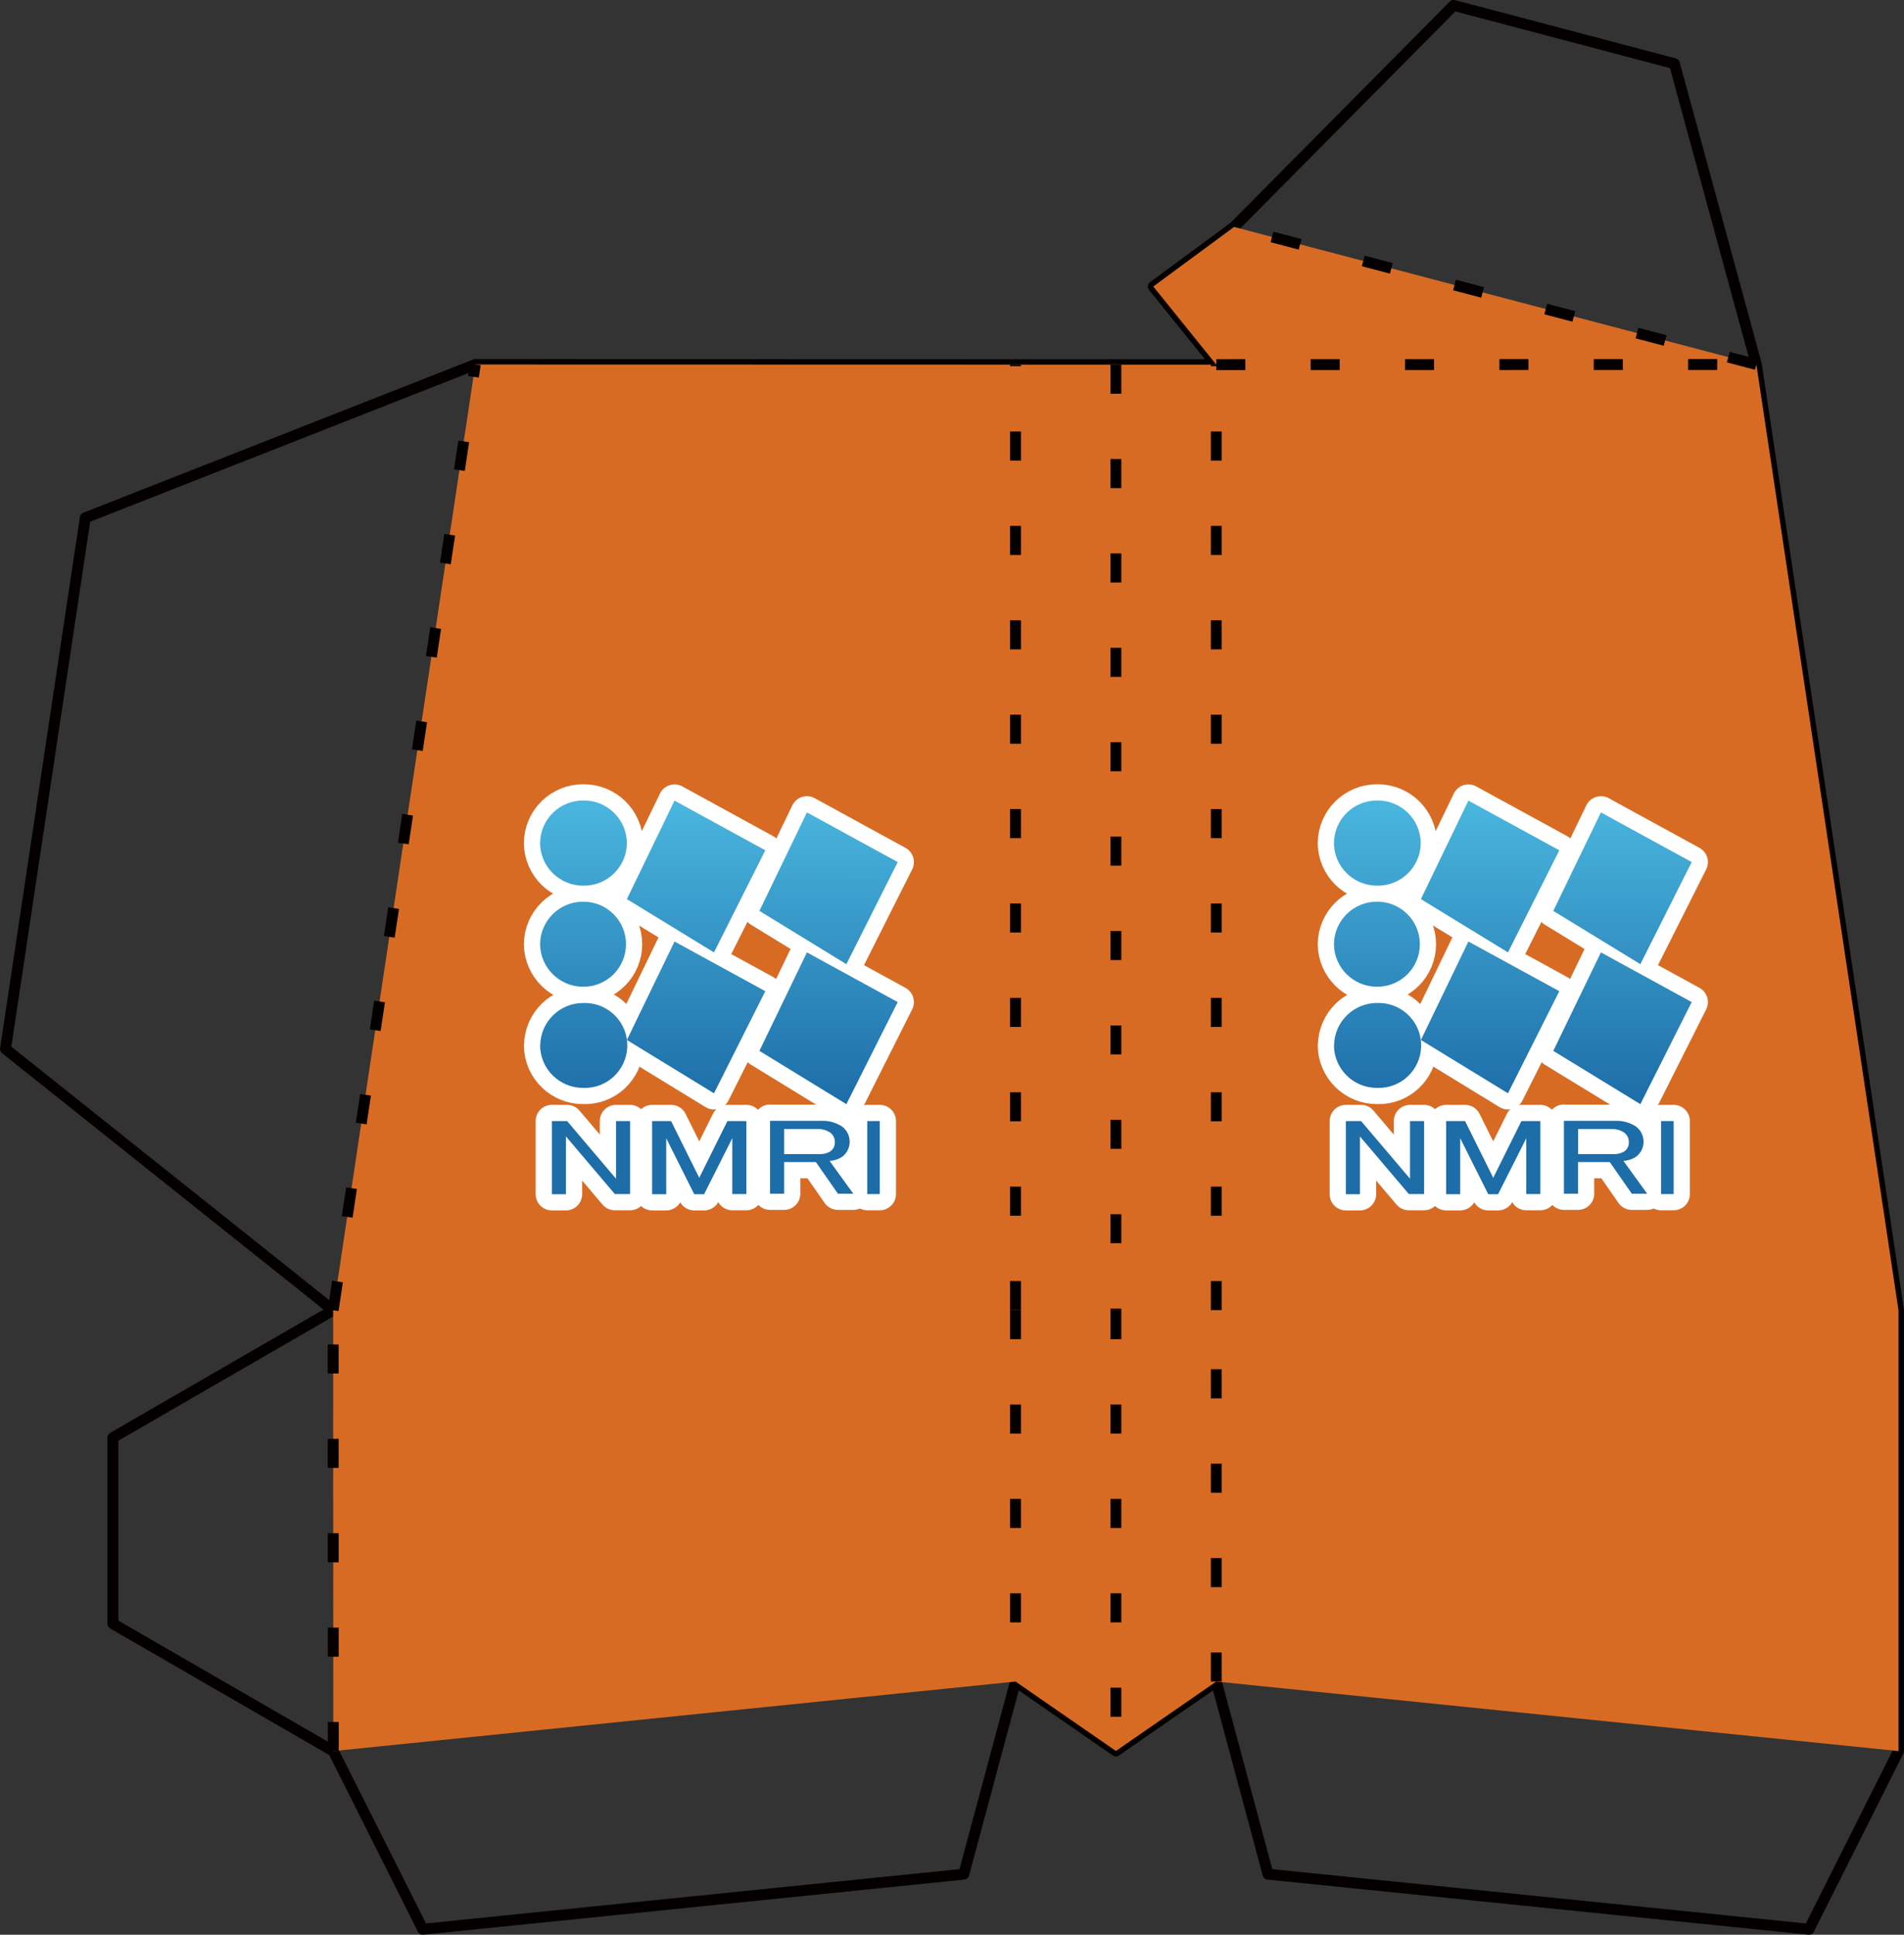 <?xml version="1.0" encoding="UTF-8"?>
<svg id="_レイヤー_2" data-name="レイヤー 2" xmlns="http://www.w3.org/2000/svg" xmlns:xlink="http://www.w3.org/1999/xlink" viewBox="0 0 148.7 151.06">
  <rect x="0" y="0" width="148.7" height="151.06" fill="#333333" stroke="none"/>
  <defs>
    <style>
      .cls-1 {
        stroke-dasharray: 0 0 2.27 5.1;
        stroke-miterlimit: 10;
      }

      .cls-1, .cls-2, .cls-3 {
        fill: none;
      }

      .cls-1, .cls-3 {
        stroke: #040000;
        stroke-width: .85px;
      }

      .cls-2 {
        stroke: #fff;
        stroke-width: 2.53px;
      }

      .cls-2, .cls-3 {
        stroke-linecap: round;
        stroke-linejoin: round;
      }

      .cls-4 {
        fill: url(#_名称未設定グラデーション_7-12);
      }

      .cls-4, .cls-5, .cls-6, .cls-7, .cls-8, .cls-9, .cls-10, .cls-11, .cls-12, .cls-13, .cls-14, .cls-15, .cls-16, .cls-17, .cls-18, .cls-19 {
        stroke-width: 0px;
      }

      .cls-5 {
        fill: url(#_名称未設定グラデーション_7-4);
      }

      .cls-6 {
        fill: #1d6da9;
      }

      .cls-7 {
        fill: url(#_名称未設定グラデーション_7-9);
      }

      .cls-8 {
        fill: url(#_名称未設定グラデーション_7-5);
      }

      .cls-9 {
        fill: url(#_名称未設定グラデーション_7-11);
      }

      .cls-10 {
        fill: url(#_名称未設定グラデーション_7-3);
      }

      .cls-11 {
        fill: url(#_名称未設定グラデーション_7-6);
      }

      .cls-12 {
        fill: #d86b24;
      }

      .cls-13 {
        fill: url(#_名称未設定グラデーション_7-10);
      }

      .cls-14 {
        fill: url(#_名称未設定グラデーション_7-14);
      }

      .cls-15 {
        fill: url(#_名称未設定グラデーション_7);
      }

      .cls-16 {
        fill: url(#_名称未設定グラデーション_7-13);
      }

      .cls-17 {
        fill: url(#_名称未設定グラデーション_7-7);
      }

      .cls-18 {
        fill: url(#_名称未設定グラデーション_7-8);
      }

      .cls-19 {
        fill: url(#_名称未設定グラデーション_7-2);
      }
    </style>
    <linearGradient id="_名称未設定グラデーション_7" data-name="名称未設定グラデーション 7" x1="45.7" y1="-1235.79" x2="45.56" y2="-1259.22" gradientTransform="translate(0 -1173.16) scale(1 -1)" gradientUnits="userSpaceOnUse">
      <stop offset="0" stop-color="#4ab6de"/>
      <stop offset="1" stop-color="#1d6da8"/>
    </linearGradient>
    <linearGradient id="_名称未設定グラデーション_7-2" data-name="名称未設定グラデーション 7" x1="45.59" y1="-1235.8" x2="45.45" y2="-1259.22" xlink:href="#_名称未設定グラデーション_7"/>
    <linearGradient id="_名称未設定グラデーション_7-3" data-name="名称未設定グラデーション 7" x1="45.6" y1="-1235.8" x2="45.46" y2="-1259.22" xlink:href="#_名称未設定グラデーション_7"/>
    <linearGradient id="_名称未設定グラデーション_7-4" data-name="名称未設定グラデーション 7" x1="64.75" y1="-1235.83" x2="64.61" y2="-1259.23" xlink:href="#_名称未設定グラデーション_7"/>
    <linearGradient id="_名称未設定グラデーション_7-5" data-name="名称未設定グラデーション 7" x1="54.4" y1="-1235.82" x2="54.26" y2="-1259.21" xlink:href="#_名称未設定グラデーション_7"/>
    <linearGradient id="_名称未設定グラデーション_7-6" data-name="名称未設定グラデーション 7" x1="54.47" y1="-1235.83" x2="54.33" y2="-1259.22" xlink:href="#_名称未設定グラデーション_7"/>
    <linearGradient id="_名称未設定グラデーション_7-7" data-name="名称未設定グラデーション 7" x1="64.82" y1="-1235.84" x2="64.67" y2="-1259.24" xlink:href="#_名称未設定グラデーション_7"/>
    <linearGradient id="_名称未設定グラデーション_7-8" data-name="名称未設定グラデーション 7" x1="107.7" y1="-1235.79" x2="107.56" y2="-1259.22" xlink:href="#_名称未設定グラデーション_7"/>
    <linearGradient id="_名称未設定グラデーション_7-9" data-name="名称未設定グラデーション 7" x1="107.6" y1="-1235.8" x2="107.46" y2="-1259.22" xlink:href="#_名称未設定グラデーション_7"/>
    <linearGradient id="_名称未設定グラデーション_7-10" data-name="名称未設定グラデーション 7" x1="107.61" y1="-1235.8" x2="107.47" y2="-1259.22" xlink:href="#_名称未設定グラデーション_7"/>
    <linearGradient id="_名称未設定グラデーション_7-11" data-name="名称未設定グラデーション 7" x1="126.76" y1="-1235.83" x2="126.61" y2="-1259.23" xlink:href="#_名称未設定グラデーション_7"/>
    <linearGradient id="_名称未設定グラデーション_7-12" data-name="名称未設定グラデーション 7" x1="116.41" y1="-1235.82" x2="116.27" y2="-1259.21" xlink:href="#_名称未設定グラデーション_7"/>
    <linearGradient id="_名称未設定グラデーション_7-13" data-name="名称未設定グラデーション 7" x1="116.48" y1="-1235.83" x2="116.33" y2="-1259.22" xlink:href="#_名称未設定グラデーション_7"/>
    <linearGradient id="_名称未設定グラデーション_7-14" data-name="名称未設定グラデーション 7" x1="126.82" y1="-1235.84" x2="126.68" y2="-1259.24" xlink:href="#_名称未設定グラデーション_7"/>
  </defs>
  <g id="_切り取り線" data-name="切り取り線">
    <polygon class="cls-3" points="87.15 136.71 79.31 131.29 75.27 146.33 33.02 150.63 26.03 136.72 8.82 126.78 8.82 112.24 26.02 102.3 .43 81.9 6.66 40.43 37.12 28.46 79.31 28.47 87.15 28.47 94.99 28.47 90.07 22.37 96.38 17.72 113.53 .42 130.77 4.97 137.17 28.46 148.27 102.3 148.27 136.72 141.28 150.63 99.03 146.33 94.99 131.29 87.15 136.71"/>
  </g>
  <g id="_グラフィック_カラー" data-name="グラフィック・カラー">
    <polygon class="cls-12" points="87.15 136.71 79.31 131.29 26.03 136.72 26.02 102.3 37.12 28.46 79.31 28.47 87.15 28.47 94.99 28.47 90.07 22.37 96.38 17.72 137.17 28.46 148.27 102.3 148.27 136.72 94.99 131.29 87.15 136.71"/>
  </g>
  <g id="_グラフィック_文字等" data-name="グラフィック・文字等">
    <g>
      <g>
        <g>
          <path class="cls-2" d="M42.18,81.63c.02,1.85,1.54,3.33,3.39,3.31,1.83.06,3.36-1.38,3.42-3.21.06-1.83-1.38-3.36-3.21-3.42-.07,0-.14,0-.2,0-1.85-.02-3.37,1.46-3.39,3.32h0Z"/>
          <path class="cls-2" d="M42.18,65.82c.01,1.85,1.53,3.34,3.38,3.33,0,0,0,0,.01,0,1.85.02,3.37-1.46,3.39-3.32,0,0,0,0,0-.01-.02-1.85-1.54-3.34-3.39-3.32h0c-1.85-.02-3.37,1.46-3.39,3.32h0Z"/>
          <path class="cls-2" d="M42.18,73.72c.02,1.85,1.54,3.34,3.39,3.32,0,0,0,0,0,0,1.84,0,3.32-1.49,3.32-3.32s-1.49-3.32-3.32-3.32c-1.85-.02-3.37,1.46-3.39,3.32,0,0,0,0,0,.01Z"/>
          <polygon class="cls-2" points="66.1 75.28 59.31 71.12 63.02 63.43 70.11 67.31 66.1 75.28"/>
          <polygon class="cls-2" points="55.76 74.36 48.96 70.2 52.68 62.51 59.77 66.39 55.76 74.36"/>
          <polygon class="cls-2" points="55.76 85.36 48.96 81.2 52.68 73.51 59.77 77.39 55.76 85.36"/>
          <polygon class="cls-2" points="66.1 86.21 59.31 82.05 63.02 74.36 70.11 78.24 66.1 86.21"/>
          <path class="cls-2" d="M43.1,87.53h1.19l3.82,4.5v-4.5h1.1v5.7h-1.19l-3.82-4.5v4.51h-1.1v-5.71Z"/>
          <path class="cls-2" d="M50.93,87.53h1.48l2.2,4.43,2.2-4.43h1.48v5.7h-1.1v-4.36l-2.2,4.37h-.77l-2.19-4.37v4.37h-1.1v-5.71Z"/>
          <path class="cls-2" d="M60.15,87.51h4.01c.56-.02,1.11.13,1.58.43.66.47.82,1.39.35,2.05-.1.14-.21.25-.35.35-.29.18-.61.28-.95.3l1.85,2.56h-1.2l-1.72-2.47h-2.48v2.47h-1.1v-5.7ZM61.24,88.14v1.97h2.82c.29,0,.57-.07.81-.23.23-.17.35-.45.33-.73,0-.29-.14-.57-.38-.73-.27-.18-.59-.27-.91-.27h-2.67Z"/>
          <rect class="cls-2" x="67.73" y="87.53" width=".98" height="5.7"/>
        </g>
        <g>
          <path class="cls-15" d="M42.18,81.63c.02,1.85,1.54,3.33,3.39,3.31,1.83.06,3.36-1.38,3.42-3.21.06-1.83-1.38-3.36-3.21-3.42-.07,0-.14,0-.2,0-1.85-.02-3.37,1.46-3.39,3.32h0Z"/>
          <path class="cls-19" d="M42.18,65.82c.01,1.85,1.53,3.34,3.38,3.33,0,0,0,0,.01,0,1.85.02,3.37-1.46,3.39-3.32,0,0,0,0,0-.01-.02-1.85-1.54-3.34-3.39-3.32h0c-1.85-.02-3.37,1.46-3.39,3.32h0Z"/>
          <path class="cls-10" d="M42.18,73.72c.02,1.85,1.54,3.34,3.39,3.32,0,0,0,0,0,0,1.84,0,3.32-1.49,3.32-3.32s-1.49-3.32-3.32-3.32c-1.85-.02-3.37,1.46-3.39,3.32,0,0,0,0,0,.01Z"/>
          <polygon class="cls-5" points="66.1 75.28 59.31 71.12 63.02 63.43 70.11 67.31 66.1 75.28"/>
          <polygon class="cls-8" points="55.76 74.36 48.96 70.2 52.68 62.51 59.77 66.39 55.76 74.36"/>
          <polygon class="cls-11" points="55.76 85.36 48.96 81.2 52.68 73.51 59.77 77.39 55.76 85.36"/>
          <polygon class="cls-17" points="66.1 86.21 59.31 82.05 63.02 74.36 70.11 78.24 66.1 86.21"/>
          <path class="cls-6" d="M43.1,87.53h1.19l3.82,4.5v-4.5h1.1v5.7h-1.19l-3.82-4.5v4.51h-1.1v-5.71Z"/>
          <path class="cls-6" d="M50.93,87.53h1.48l2.2,4.43,2.2-4.43h1.48v5.7h-1.1v-4.36l-2.2,4.37h-.77l-2.19-4.37v4.37h-1.1v-5.71Z"/>
          <path class="cls-6" d="M60.15,87.51h4.01c.56-.02,1.11.13,1.58.43.66.47.82,1.39.35,2.05-.1.14-.21.25-.35.35-.29.18-.61.28-.95.3l1.85,2.56h-1.2l-1.72-2.47h-2.48v2.47h-1.1v-5.7ZM61.24,88.14v1.97h2.82c.29,0,.57-.07.81-.23.23-.17.35-.45.33-.73,0-.29-.14-.57-.38-.73-.27-.18-.59-.27-.91-.27h-2.67Z"/>
          <rect class="cls-6" x="67.73" y="87.53" width=".98" height="5.7"/>
        </g>
      </g>
      <g>
        <g>
          <path class="cls-2" d="M104.18,81.63c.02,1.85,1.54,3.33,3.39,3.31,1.83.06,3.36-1.38,3.42-3.21.06-1.83-1.38-3.36-3.21-3.42-.07,0-.14,0-.2,0-1.85-.02-3.37,1.46-3.39,3.32h0Z"/>
          <path class="cls-2" d="M104.18,65.82c.01,1.85,1.53,3.34,3.38,3.33,0,0,0,0,.01,0,1.85.02,3.37-1.46,3.39-3.32,0,0,0,0,0-.01-.02-1.85-1.54-3.34-3.39-3.32h0c-1.85-.02-3.37,1.46-3.39,3.32h0Z"/>
          <path class="cls-2" d="M104.18,73.72c.02,1.85,1.54,3.34,3.39,3.32,0,0,0,0,0,0,1.84,0,3.32-1.49,3.32-3.32s-1.49-3.32-3.32-3.32c-1.85-.02-3.37,1.46-3.39,3.32,0,0,0,0,0,.01Z"/>
          <polygon class="cls-2" points="128.11 75.28 121.31 71.12 125.03 63.43 132.12 67.31 128.11 75.28"/>
          <polygon class="cls-2" points="117.77 74.36 110.97 70.2 114.68 62.51 121.78 66.39 117.77 74.36"/>
          <polygon class="cls-2" points="117.77 85.36 110.97 81.2 114.68 73.51 121.78 77.39 117.77 85.36"/>
          <polygon class="cls-2" points="128.11 86.21 121.31 82.05 125.03 74.36 132.12 78.24 128.11 86.21"/>
          <path class="cls-2" d="M105.11,87.53h1.19l3.82,4.5v-4.5h1.1v5.7h-1.19l-3.82-4.5v4.51h-1.1v-5.71Z"/>
          <path class="cls-2" d="M112.94,87.53h1.48l2.2,4.43,2.2-4.43h1.48v5.7h-1.1v-4.36l-2.2,4.37h-.77l-2.19-4.37v4.37h-1.1v-5.71Z"/>
          <path class="cls-2" d="M122.15,87.51h4.01c.56-.02,1.11.13,1.58.43.66.47.82,1.39.35,2.05-.1.14-.21.25-.35.35-.29.18-.61.28-.95.3l1.85,2.56h-1.2l-1.72-2.47h-2.48v2.47h-1.1v-5.7ZM123.25,88.14v1.97h2.82c.29,0,.57-.07.81-.23.23-.17.35-.45.33-.73,0-.29-.14-.57-.38-.73-.27-.18-.59-.27-.91-.27h-2.67Z"/>
          <rect class="cls-2" x="129.73" y="87.53" width=".98" height="5.7"/>
        </g>
        <g>
          <path class="cls-18" d="M104.18,81.63c.02,1.85,1.54,3.33,3.39,3.31,1.83.06,3.36-1.38,3.42-3.21.06-1.83-1.38-3.36-3.21-3.42-.07,0-.14,0-.2,0-1.85-.02-3.37,1.46-3.39,3.32h0Z"/>
          <path class="cls-7" d="M104.18,65.82c.01,1.85,1.53,3.34,3.38,3.33,0,0,0,0,.01,0,1.85.02,3.37-1.46,3.39-3.32,0,0,0,0,0-.01-.02-1.85-1.54-3.34-3.39-3.32h0c-1.85-.02-3.37,1.46-3.39,3.32h0Z"/>
          <path class="cls-13" d="M104.18,73.72c.02,1.85,1.54,3.34,3.39,3.32,0,0,0,0,0,0,1.84,0,3.32-1.49,3.32-3.32s-1.49-3.32-3.32-3.32c-1.85-.02-3.37,1.46-3.39,3.32,0,0,0,0,0,.01Z"/>
          <polygon class="cls-9" points="128.11 75.28 121.31 71.12 125.03 63.43 132.12 67.31 128.11 75.28"/>
          <polygon class="cls-4" points="117.77 74.36 110.97 70.2 114.68 62.51 121.78 66.39 117.77 74.36"/>
          <polygon class="cls-16" points="117.77 85.36 110.97 81.2 114.68 73.51 121.78 77.39 117.77 85.36"/>
          <polygon class="cls-14" points="128.11 86.21 121.31 82.05 125.03 74.36 132.12 78.24 128.11 86.21"/>
          <path class="cls-6" d="M105.11,87.53h1.19l3.82,4.5v-4.5h1.1v5.7h-1.19l-3.82-4.5v4.51h-1.1v-5.71Z"/>
          <path class="cls-6" d="M112.94,87.53h1.48l2.2,4.43,2.2-4.43h1.48v5.7h-1.1v-4.36l-2.2,4.37h-.77l-2.19-4.37v4.37h-1.1v-5.71Z"/>
          <path class="cls-6" d="M122.15,87.51h4.01c.56-.02,1.11.13,1.58.43.66.47.82,1.39.35,2.05-.1.14-.21.25-.35.35-.29.18-.61.28-.95.3l1.85,2.56h-1.2l-1.72-2.47h-2.48v2.47h-1.1v-5.7ZM123.25,88.14v1.97h2.82c.29,0,.57-.07.81-.23.23-.17.35-.45.33-.73,0-.29-.14-.57-.38-.73-.27-.18-.59-.27-.91-.27h-2.67Z"/>
          <rect class="cls-6" x="129.73" y="87.53" width=".98" height="5.7"/>
        </g>
      </g>
    </g>
  </g>
  <g id="_折り線" data-name="折り線">
    <g>
      <line class="cls-1" x1="26.02" y1="102.3" x2="37.12" y2="28.46"/>
      <line class="cls-1" x1="26.03" y1="136.72" x2="26.02" y2="102.3"/>
      <line class="cls-1" x1="87.15" y1="102.29" x2="87.15" y2="136.71"/>
      <line class="cls-1" x1="94.99" y1="131.29" x2="94.99" y2="102.29"/>
      <line class="cls-1" x1="94.99" y1="102.29" x2="94.99" y2="28.47"/>
      <line class="cls-1" x1="87.15" y1="28.47" x2="87.15" y2="102.29"/>
      <line class="cls-1" x1="79.31" y1="102.29" x2="79.31" y2="131.29"/>
      <line class="cls-1" x1="79.31" y1="102.29" x2="79.31" y2="28.47"/>
      <line class="cls-1" x1="94.99" y1="28.47" x2="137.17" y2="28.46"/>
      <line class="cls-1" x1="137.17" y1="28.46" x2="96.38" y2="17.72"/>
    </g>
  </g>
</svg>